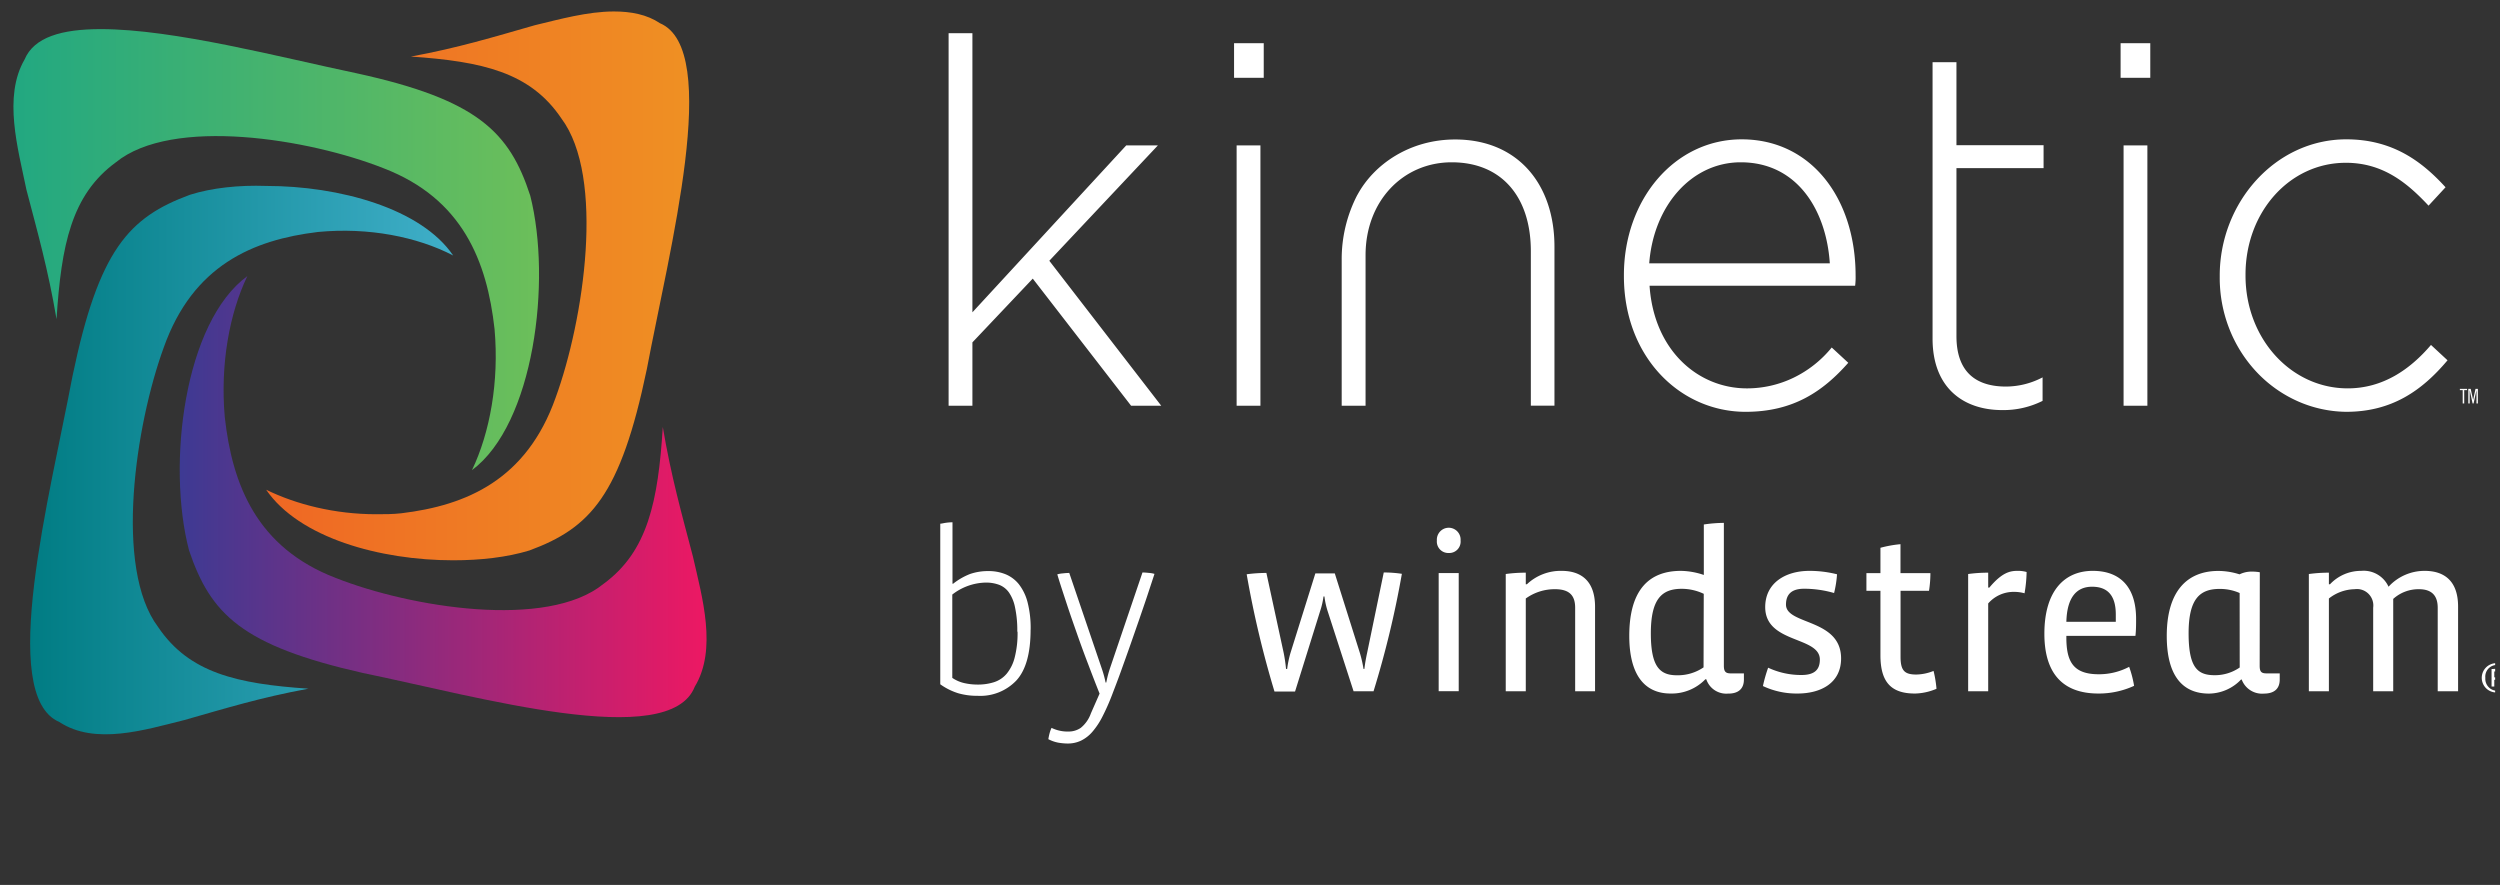 <svg width="226" height="80" fill="none" xmlns="http://www.w3.org/2000/svg"><rect width="100%" height="100%" fill="#333333" stroke="none"/><g clip-path="url(#a)"><path d="M124.174 62.49h-1.811l-2.349-7.26a7.032 7.032 0 0 1-.284-1.307h-.085c-.06.453-.163.898-.308 1.331l-2.264 7.26h-1.86a89.99 89.99 0 0 1-2.513-10.6c.591-.079 1.186-.119 1.782-.12l1.57 7.26c.092.467.161.94.205 1.415h.103c.062-.491.163-.977.302-1.452l2.246-7.18h1.758l2.27 7.198c.14.47.249.95.326 1.434h.079c.06-.514.145-.98.248-1.452l1.503-7.266c.548 0 1.095.04 1.637.122a86.834 86.834 0 0 1-2.555 10.598M130.956 49.991a1.035 1.035 0 0 1-1.063-1.125 1.09 1.09 0 0 1 .642-1.068 1.075 1.075 0 0 1 1.502 1.068 1.03 1.03 0 0 1-1.081 1.125Zm-.9 1.815h1.812v10.678h-1.812V51.805ZM142.394 62.49v-7.55c0-1.04-.453-1.676-1.812-1.676a4.465 4.465 0 0 0-2.651.84v8.386h-1.812v-10.6a13.43 13.43 0 0 1 1.812-.12v1.046h.103a4.451 4.451 0 0 1 3.14-1.21c1.618 0 3.019.775 3.019 3.255v7.629h-1.799ZM156.266 62.695a1.899 1.899 0 0 1-2.017-1.288h-.085a4.224 4.224 0 0 1-3.146 1.288c-2.325 0-3.732-1.657-3.732-5.215 0-4.234 1.854-5.874 4.674-5.874.703.014 1.4.139 2.065.37v-4.562c.6-.092 1.205-.14 1.812-.145v12.91c0 .508.145.695.604.695h1.208v.557c0 .92-.604 1.27-1.389 1.27l.006-.006Zm-2.247-9.014a4.668 4.668 0 0 0-1.987-.453c-1.811 0-2.796.92-2.796 4.029 0 2.988.797 3.787 2.349 3.787a4.12 4.12 0 0 0 2.416-.714l.018-6.649ZM162.479 62.695a7.107 7.107 0 0 1-3.11-.677c.121-.563.279-1.116.471-1.658a7.036 7.036 0 0 0 3.02.66c1.208 0 1.655-.515 1.655-1.392 0-2.13-4.94-1.434-4.94-4.749 0-2.166 1.811-3.273 4.004-3.273.838 0 1.674.104 2.488.309a9.51 9.51 0 0 1-.266 1.694 9.783 9.783 0 0 0-2.712-.387c-1.062 0-1.636.447-1.636 1.433 0 1.858 4.982 1.246 4.982 4.87 0 2.208-1.812 3.17-3.937 3.17M173.096 62.695c-2.204 0-3.104-1.107-3.104-3.46v-5.826h-1.268v-1.597h1.268V49.52c.593-.16 1.2-.27 1.812-.326v2.62h2.705a10.292 10.292 0 0 1-.127 1.596h-2.572v5.971c0 1.27.386 1.597 1.431 1.597a4.36 4.36 0 0 0 1.552-.326c.132.53.221 1.07.266 1.615a5.235 5.235 0 0 1-1.981.43M193.043 57.48h-6.244v.164c0 2.226.67 3.309 2.935 3.309a5.839 5.839 0 0 0 2.741-.672c.202.558.351 1.133.447 1.718a7.627 7.627 0 0 1-3.225.696c-3.188 0-4.885-1.778-4.885-5.402 0-3.95 1.878-5.687 4.372-5.687 2.597 0 3.919 1.597 3.919 4.338 0 .447 0 1.04-.06 1.536Zm-6.226-1.27h4.451v-.66c0-1.754-.773-2.51-2.144-2.51s-2.265.92-2.325 3.17M204.275 60.179c0 .508.121.695.604.695h1.208v.557c0 .92-.604 1.27-1.413 1.27a1.961 1.961 0 0 1-2.023-1.27h-.061a4.05 4.05 0 0 1-2.898 1.27c-2.368 0-3.817-1.579-3.817-5.214 0-4.011 1.812-5.875 4.674-5.875.646.006 1.288.11 1.903.309.361-.175.758-.26 1.159-.248.227 0 .453.02.676.06l-.012 8.446Zm-1.811-6.57a4.404 4.404 0 0 0-1.812-.37c-1.812 0-2.802.926-2.802 4.012 0 3.085.797 3.787 2.349 3.787a3.941 3.941 0 0 0 2.271-.696l-.006-6.733ZM220.369 62.49v-7.55c0-1.005-.453-1.676-1.697-1.676a3.41 3.41 0 0 0-2.325.877v8.348h-1.812v-7.55a1.488 1.488 0 0 0-.996-1.614 1.476 1.476 0 0 0-.676-.061 3.876 3.876 0 0 0-2.331.84v8.385h-1.812V51.891c.6-.081 1.206-.122 1.812-.121v1.046h.102a3.838 3.838 0 0 1 2.82-1.21 2.466 2.466 0 0 1 2.47 1.434 4.412 4.412 0 0 1 3.267-1.434c1.673 0 3.02.817 3.02 3.23v7.653h-1.842ZM183.018 53.633a3.423 3.423 0 0 0-.918-.127 3.044 3.044 0 0 0-2.367 1.046v7.937h-1.812V51.891a13.413 13.413 0 0 1 1.812-.121v1.349h.103c1.165-1.392 1.896-1.513 2.554-1.513.275-.006.55.03.815.103a12.171 12.171 0 0 1-.187 1.924ZM225.75 62.598a1.319 1.319 0 0 1-1.276-.76 1.333 1.333 0 0 1 .232-1.468 1.321 1.321 0 0 1 2.288.898 1.205 1.205 0 0 1-.32.948 1.206 1.206 0 0 1-.924.382Zm0-2.486a1.047 1.047 0 0 0-1.029.724 1.045 1.045 0 0 0-.046.444 1.077 1.077 0 0 0 1.075 1.167 1.057 1.057 0 0 0 1.075-1.167 1.089 1.089 0 0 0-.642-1.078 1.068 1.068 0 0 0-.433-.09Zm.604 1.954a1.565 1.565 0 0 1-.284.03l-.127-.254a1.74 1.74 0 0 0-.247-.387h-.212v.605h-.247v-1.579c.187 0 .356-.03.501-.03.284 0 .519.127.519.466a.436.436 0 0 1-.308.423c.108.102.196.223.26.357l.145.369Zm-.658-1.367h-.212v.532h.181c.181 0 .296-.084.296-.278a.236.236 0 0 0-.265-.26M93.165 56.93c0 2.111-.423 3.63-1.269 4.567a4.492 4.492 0 0 1-3.526 1.404 6.13 6.13 0 0 1-1.764-.236A5.709 5.709 0 0 1 85 61.86V47.341c.127 0 .302-.054.531-.084.19-.027.382-.04.574-.043v5.554h.06c.467-.37.986-.668 1.54-.883a5.009 5.009 0 0 1 1.661-.26 4.063 4.063 0 0 1 1.528.284 3.02 3.02 0 0 1 1.208.901c.372.485.641 1.04.79 1.634a9.44 9.44 0 0 1 .279 2.486h-.006Zm-1.202.17a9.843 9.843 0 0 0-.2-2.172 3.631 3.631 0 0 0-.555-1.368 1.945 1.945 0 0 0-.894-.695 3.395 3.395 0 0 0-1.207-.2 5.084 5.084 0 0 0-3.02 1.083v7.532c.328.223.695.383 1.081.471.396.09.801.134 1.208.134a4.771 4.771 0 0 0 1.491-.218 2.494 2.494 0 0 0 1.136-.763 3.73 3.73 0 0 0 .724-1.464 8.764 8.764 0 0 0 .26-2.34M104.36 51.897l-.652 1.978c-.199.605-.435 1.276-.694 2.039l-.822 2.359c-.283.81-.573 1.61-.863 2.42-.29.81-.562 1.5-.809 2.153a19.86 19.86 0 0 1-.864 1.942c-.245.491-.55.95-.906 1.368a3.22 3.22 0 0 1-1.026.798c-.378.177-.791.266-1.208.26a5.21 5.21 0 0 1-.822-.073 3.179 3.179 0 0 1-.924-.32c.03-.182.067-.363.115-.544.044-.165.102-.325.175-.478a3.285 3.285 0 0 0 1.54.332c.392.004.775-.112 1.1-.332.421-.344.739-.799.917-1.313l.785-1.785c-.334-.835-.672-1.706-1.014-2.613a91.98 91.98 0 0 1-1.009-2.747c-.326-.931-.64-1.815-.948-2.758-.308-.944-.604-1.815-.851-2.662.173-.049.351-.08.531-.09.183-.023.366-.035.55-.037l2.929 8.614c.148.423.267.856.356 1.295h.06c.086-.453.203-.9.351-1.337l2.922-8.614c.184.002.368.014.55.036.18.01.358.04.531.09M85.754 3v33.678h2.152v-5.727l5.456-5.764 8.889 11.491h2.725L94.858 23.574l9.814-10.428h-2.862L87.906 28.233V3h-2.152ZM111.791 13.146h2.152v23.532h-2.152V13.147Zm-.232-9.24h2.683v3.126h-2.683V3.906ZM122.714 17.61c1.496-2.77 4.74-5.001 8.83-5.001 5.676 0 8.979 4.057 8.979 9.684v14.379h-2.135V22.699c0-4.845-2.593-8.027-7.154-8.027-4.406 0-7.787 3.507-7.787 8.396v13.61h-2.158V23.474a12.595 12.595 0 0 1 1.419-5.864M165.415 23.806c-.31-4.752-2.91-9.134-8.055-9.134-4.442 0-7.876 3.92-8.27 9.134h16.325Zm-18.614 1.15v-.087c0-6.834 4.579-12.273 10.648-12.273 6.29 0 10.297 5.352 10.297 12.316.008.307-.006.614-.042.92H149.12c.394 5.863 4.4 9.277 8.8 9.277a9.69 9.69 0 0 0 4.221-.965 10.15 10.15 0 0 0 3.447-2.73l1.496 1.382c-2.289 2.588-4.972 4.432-9.283 4.432-5.897 0-11-4.933-11-12.272ZM174.704 30.633V5.625h2.159v7.502h7.876v2.075h-7.876v15.18c0 3.37 1.89 4.563 4.483 4.563a7.155 7.155 0 0 0 3.303-.831v2.125a7.891 7.891 0 0 1-3.649.832c-3.482 0-6.296-1.982-6.296-6.458M191.971 13.146h2.152v23.532h-2.152V13.147Zm-.269-9.24h2.683v3.126h-2.683V3.906ZM200.664 25.006v-.094c0-6.595 5.02-12.316 11.441-12.316 4.221 0 6.863 2.026 8.973 4.333l-1.538 1.663c-1.938-2.076-4.132-3.876-7.477-3.876-5.103 0-9.068 4.476-9.068 10.103v.093c0 5.677 4.096 10.197 9.241 10.197 3.172 0 5.635-1.707 7.525-3.926l1.496 1.388c-2.289 2.72-5.014 4.657-9.152 4.657a11.09 11.09 0 0 1-4.411-.965 11.548 11.548 0 0 1-3.724-2.661 12.179 12.179 0 0 1-2.468-3.953 12.618 12.618 0 0 1-.838-4.643ZM223.022 35.153v.118h-.257v1.2h-.137v-1.2h-.256v-.118h.65ZM223.35 35.153l.22.994.215-.994H224v1.319h-.126v-1.207l-.262 1.207h-.089l-.263-1.207v1.207h-.125v-1.32h.215Z" fill="#fff"/><path d="M17.177 17.605c-5.524 2.037-8.243 4.96-10.622 16.39-2.039 10.808-6.797 28.882-1.19 31.274 3.23 2.126 7.733.709 11.302-.177 3.738-1.063 6.882-2.038 11.216-2.835-6.458-.443-10.791-1.418-13.595-5.582-3.994-5.316-2.04-18.25.51-25.25 2.633-7.442 8.072-9.745 13.935-10.454 4.588-.443 9.006.443 12.235 2.126-2.889-4.252-10.281-6.29-16.909-6.29-2.464-.088-4.928.177-6.882.798Z" fill="url(#b)"/><path d="M48.36 2.277c-3.738 1.064-6.882 2.038-11.215 2.836 6.457.442 10.79 1.417 13.595 5.581 3.993 5.316 2.04 18.25-.51 25.25-2.634 7.442-8.072 9.745-13.935 10.454-.765.089-1.53.089-2.294.089-3.74 0-7.223-.886-9.942-2.215 2.974 4.341 10.281 6.379 16.91 6.379 2.463 0 4.843-.266 6.882-.886 5.523-2.038 8.242-4.962 10.621-16.39 2.04-10.81 6.798-28.883 1.19-31.275-1.19-.797-2.634-1.063-4.164-1.063-2.379 0-4.928.709-7.137 1.24Z" fill="url(#c)"/><path d="M2.222 5.378c-1.955 3.367-.595 8.063.17 11.784 1.02 3.898 1.954 7.176 2.719 11.694.425-6.733 1.36-11.252 5.353-14.175 5.098-4.164 17.504-2.126 24.217.531 7.137 2.747 9.346 8.417 10.026 14.53.425 4.784-.425 9.391-2.04 12.758 5.609-4.164 7.223-17.099 5.269-24.807-1.87-5.759-4.758-8.682-15.72-11.074C25.42 5.2 15.732 2.632 9.104 2.632c-3.483 0-6.033.709-6.882 2.746Z" fill="url(#d)"/><path d="M17.092 49.765c1.954 5.759 4.758 8.594 15.72 11.074 10.366 2.127 27.7 7.088 29.994 1.24 2.04-3.366.68-8.062-.17-11.783-1.02-3.898-1.954-7.176-2.719-11.694-.425 6.733-1.36 11.251-5.353 14.175-5.098 4.164-17.504 2.126-24.217-.532C23.21 49.5 21 43.83 20.321 37.715c-.425-4.783.424-9.39 2.039-12.757-5.693 4.164-7.308 17.01-5.268 24.807Z" fill="url(#e)"/></g><defs><linearGradient id="b" x1="2.726" y1="41.586" x2="40.968" y2="41.586" gradientUnits="userSpaceOnUse"><stop stop-color="#007C83"/><stop offset="1" stop-color="#40AFC9"/></linearGradient><linearGradient id="c" x1="24.059" y1="25.844" x2="62.302" y2="25.844" gradientUnits="userSpaceOnUse"><stop stop-color="#EF6724"/><stop offset="1" stop-color="#EF9023"/></linearGradient><linearGradient id="d" x1="1.215" y1="22.566" x2="48.73" y2="22.566" gradientUnits="userSpaceOnUse"><stop stop-color="#22A881"/><stop offset="1" stop-color="#6CBF5A"/></linearGradient><linearGradient id="e" x1="16.247" y1="44.895" x2="63.873" y2="44.895" gradientUnits="userSpaceOnUse"><stop stop-color="#3D3A93"/><stop offset="1" stop-color="#ED1863"/></linearGradient><clipPath id="a"><path fill="#fff" transform="translate(.88)" d="M0 0h224.681v79.762H0z"/></clipPath></defs></svg>